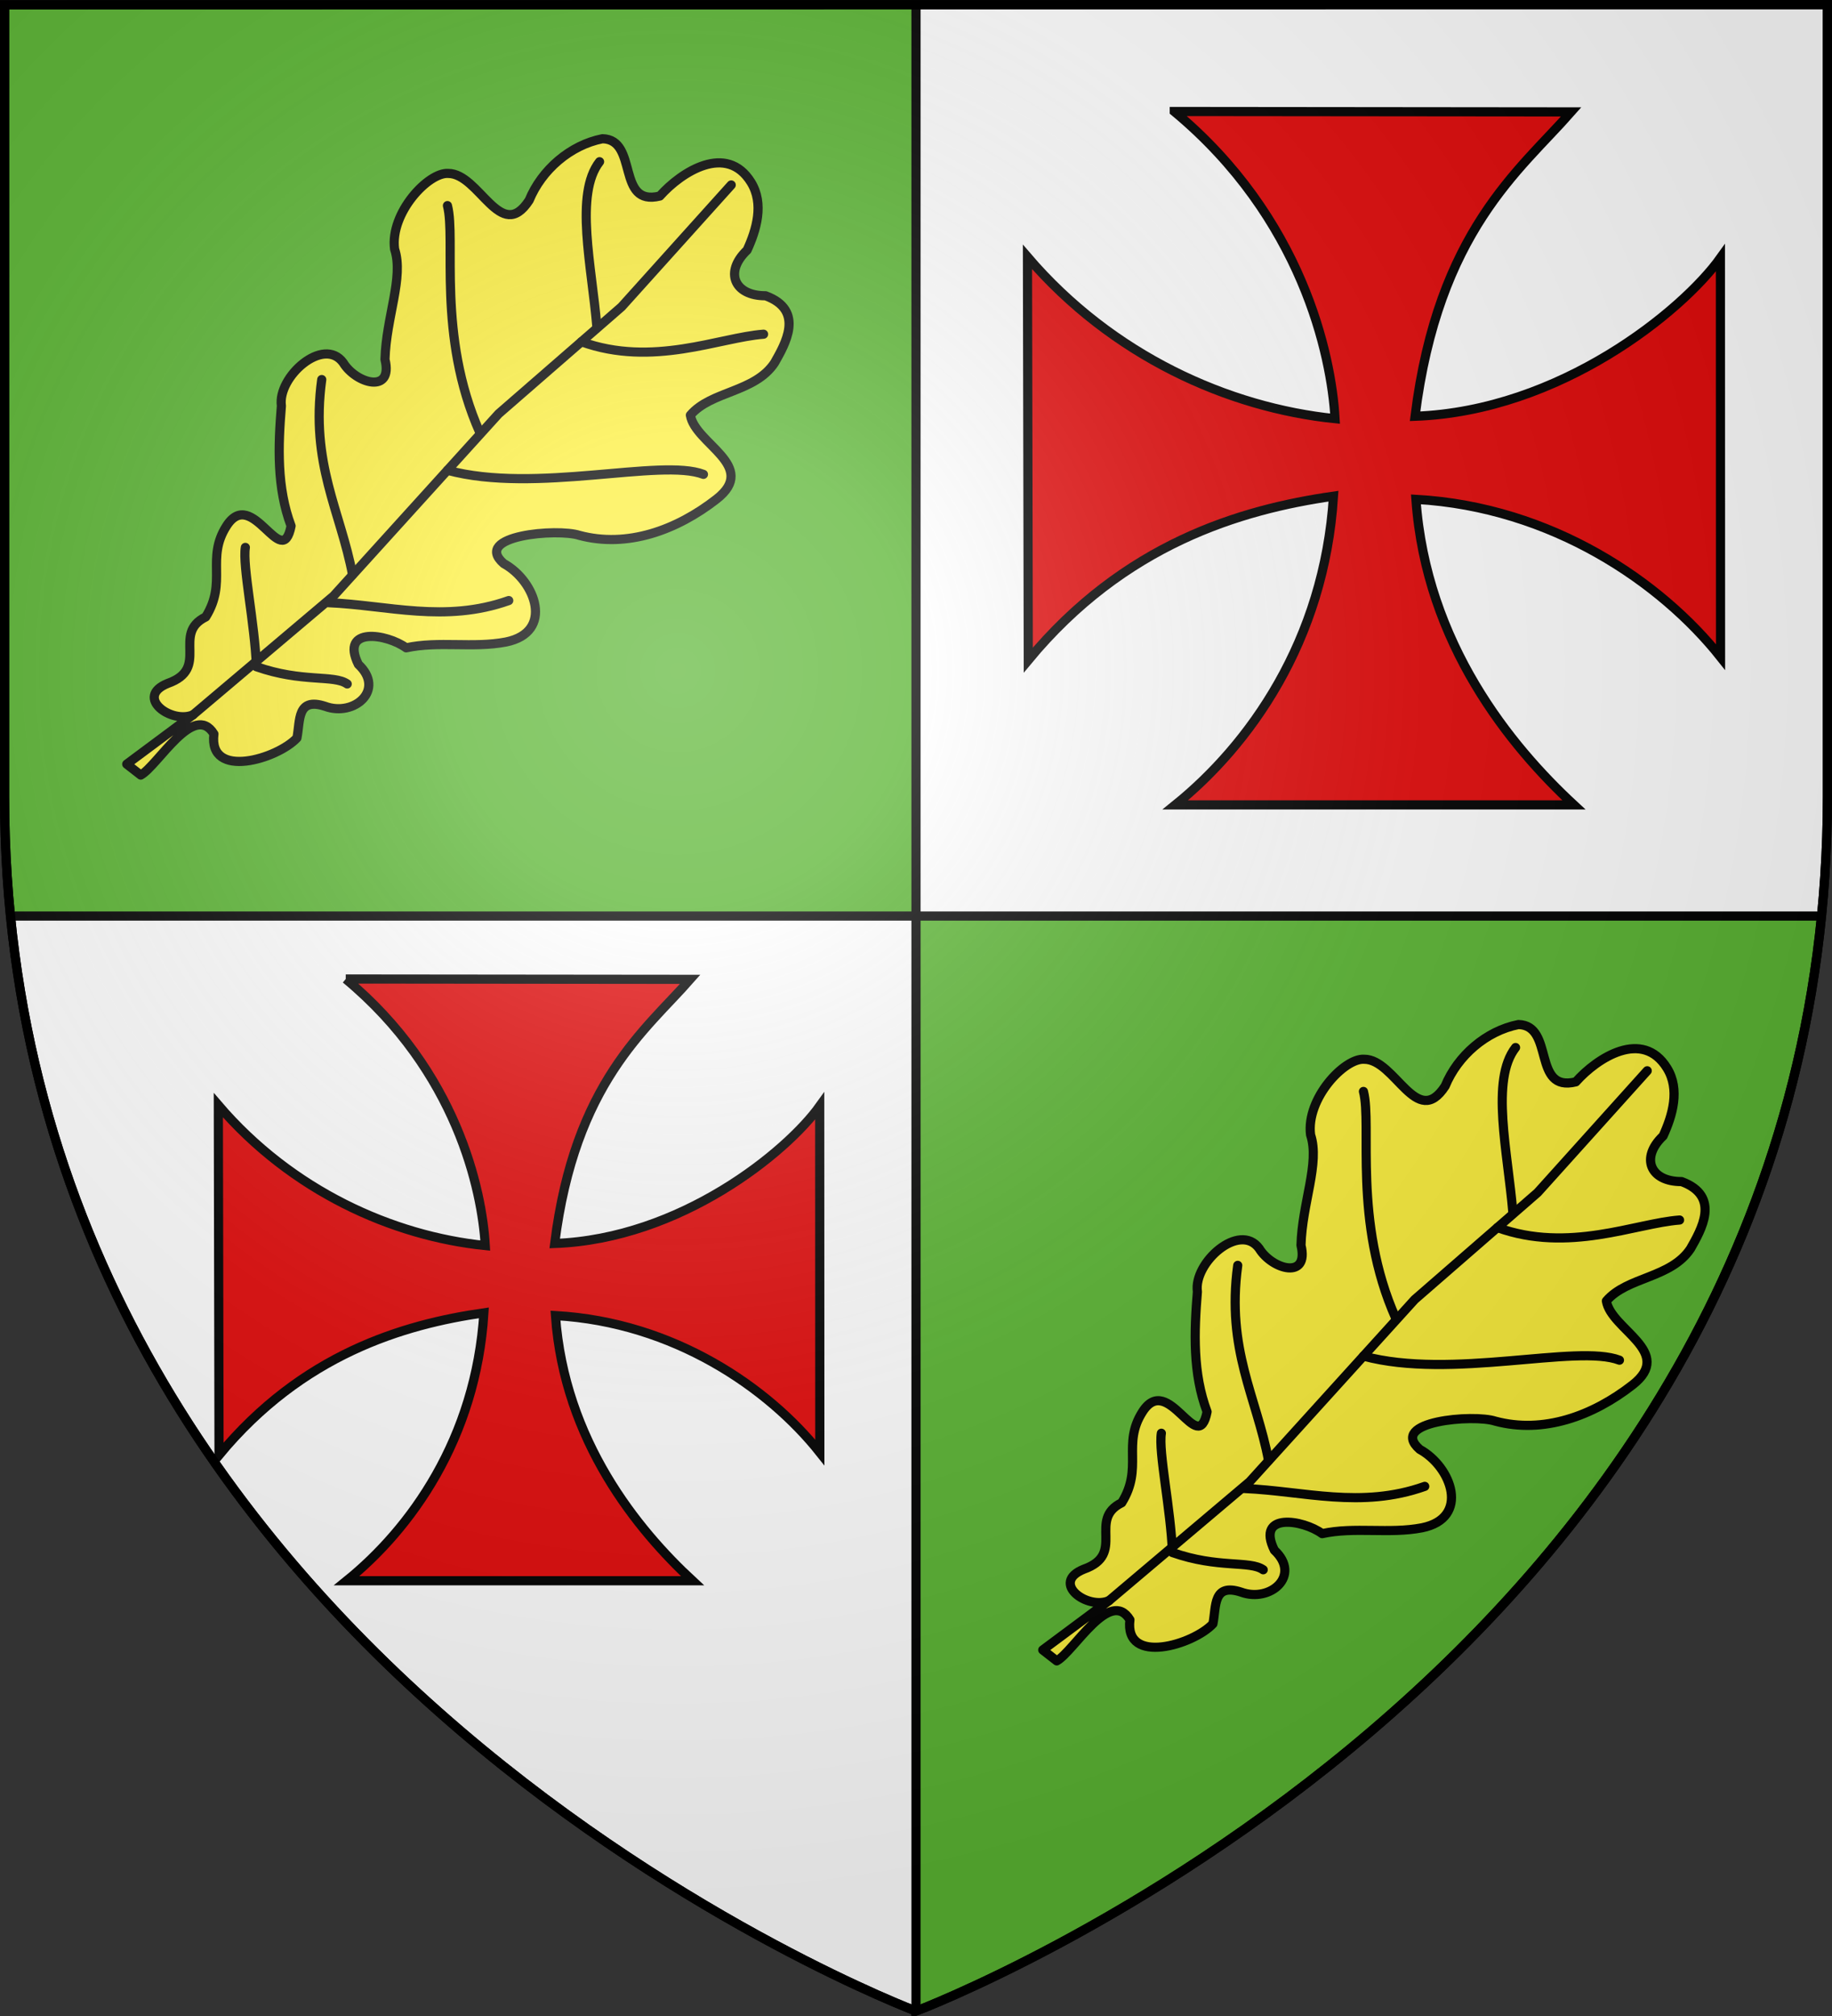 <svg xmlns="http://www.w3.org/2000/svg" xmlns:xlink="http://www.w3.org/1999/xlink" width="600" height="660"><rect width="100%" height="100%" fill="#333333" stroke="none"/><radialGradient id="b" cx="221.445" cy="226.331" r="300" gradientTransform="matrix(1.353 0 0 1.349 -77.63 -85.747)" gradientUnits="userSpaceOnUse"><stop offset="0" stop-color="#fff" stop-opacity=".314"/><stop offset=".19" stop-color="#fff" stop-opacity=".251"/><stop offset=".6" stop-color="#6b6b6b" stop-opacity=".125"/><stop offset="1" stop-opacity=".125"/></radialGradient><g fill-rule="evenodd"><path fill="#fff" d="M598.5 1.5v259.246A394.75 394.75 0 0 1 596.563 300H300V1.5zM300 300v358.5S29.007 556.446 3.437 300z"/><g fill="#5ab532"><path d="M300 300v358.396S570.894 556.401 596.553 300zM1.5 1.5v259.246c0 13.518.669 26.504 1.937 39.254H300V1.5z"/></g></g><g stroke="#000" stroke-width="3"><path fill="none" d="M3 299.896h592.713M300 658.396v-657"/><g fill="#e20909"><path d="m384.59 36.504 129.976.131c-16.621 18.945-43.513 38.938-51.12 99.646 47.59-1.751 87.635-34.562 100.013-51.843l.04 130.67c-19.352-24.347-55.053-49.114-99.766-51.634 3.338 47.333 31.199 81.025 51.724 100.026H384.93c23.974-19.372 48.787-53.357 51.802-101.062-30.596 4.387-68.528 15.7-99.962 53.666l-.262-131.994c27.71 32.343 65.69 49.366 100.735 52.958-1.203-20.93-10.79-65.783-52.654-100.564zM113.235 320.504l112.798.114c-14.424 16.44-37.762 33.792-44.364 86.476 41.3-1.52 76.053-29.994 86.796-44.991l.034 113.4c-16.795-21.129-47.777-42.622-86.58-44.81 2.896 41.078 27.075 70.317 44.887 86.807H113.53c20.806-16.812 42.34-46.306 44.956-87.705-26.552 3.807-59.47 13.625-86.75 46.573l-.228-114.55c24.047 28.07 57.008 42.842 87.421 45.959-1.043-18.163-9.363-57.09-45.694-87.273z"/></g></g><g id="a" fill="#fcef3c" stroke="#000" stroke-linecap="round" stroke-linejoin="round" stroke-width="2.517"><path d="M713.92 106.309c-12.564-2.17-14.853 12.412-13.806 21.256-5.796 11.033-15.447-5.96-22.236 1.36-4.576 7.796-4.69 18.17-.729 26.288 3.827 13.902-14.63 5.335-20.279 11.766-3.882 3.794-2.551 19.147 5.746 24.806 7.578 3.268 12.455 14.158 20.932 22.106 8.695 4.618-.335 10.382-6.967 9.181-9.092-.854-9.098 16.144-2.393 20.586 7.653 8.01 15.91 15.875 26.423 19.9 7.982 10.482-15.395.521-11.769 13.297 2.9 10.212 11.648 9.913 14.885 20.846-2.809 10.181 11.436 8.35 6.719 19.93-3.335 9.393 9.05 6.707 11.065.524l-1.962 22.625 4.8-.89c1.181-5.244-5.442-24.364 4.906-22.54 8.388 9.574 16.706-8.525 15.962-16.34-2.963-3.904-8.458-7.41-1.359-11.575 7.507-4.028 7.64-15.456-2.558-14.483-11.23-3.091-1.056-11.46 5.328-12.846 4.455-7.952 12.319-13.69 17.008-21.602 6.786-11.726-7.075-17.223-16.526-13.826-11.66 1.48 2.603-17.569 7.993-20.689 11.382-7.516 16.708-20.943 17.588-34.844.934-14.77-15.316-5.623-22.013-9.912-1.215-8.713 7.131-17.366 4.607-26.853-1.873-5.452-5.148-15.877-15.408-10.377-5.703 6.497-12.464 4.17-12.734-4.512-2.47-5.64-6.416-12.007-13.223-13.182z" style="fill:#fcef3c;fill-rule:evenodd;stroke:#000;stroke-width:2.517;stroke-linecap:round;stroke-linejoin:round" transform="matrix(.791 .892 -.891 .791 -224.02 -661.23)"/><path d="m721.511 318.155 1.223-50.588-7.31-67.156.457-44.772-5.025-44.77" style="fill:#fcef3c;fill-rule:evenodd;stroke:#000;stroke-width:2.517;stroke-linecap:round;stroke-linejoin:round" transform="matrix(.791 .892 -.891 .791 -224.02 -661.23)"/><path fill="none" d="M743.292 280.816c-4.37 1.02-8.452 9.061-20.101 15.533-9.04-7.47-23.26-15.47-26.514-19.475M723.19 269.852c11.374-11.786 25.449-20.195 32.437-37.462M721.82 259.8c-15.228-9.109-30.456-11.485-45.685-29.237M717.692 221.243c20.962-13.759 36.394-46.13 47.529-51.898M715.881 207.72c-27.793-8.775-44.004-30.382-52.537-34.72M715.732 170.266c18.331-9.98 24.3-29.165 31.672-38.84M715.424 164.32c-13.318-9.983-31.308-19.499-33.35-30.61" transform="matrix(.791 .892 -.891 .791 -224.02 -661.23)"/></g><use xlink:href="#a" width="100%" height="100%" transform="translate(300 290)"/><path fill="url(#b)" fill-rule="evenodd" d="M300 658.5s298.5-112.32 298.5-397.772V2.176H1.5v258.552C1.5 546.18 300 658.5 300 658.5z"/><g fill="none" stroke="#000" stroke-width="3"><path d="M300 658.397S1.5 546.095 1.5 260.688V1.558l597-.058v259.188c0 285.407-298.5 397.71-298.5 397.71z"/><path d="M300 658.397S1.5 546.095 1.5 260.688V1.558l597-.058v259.188c0 285.407-298.5 397.71-298.5 397.71z"/></g></svg>
